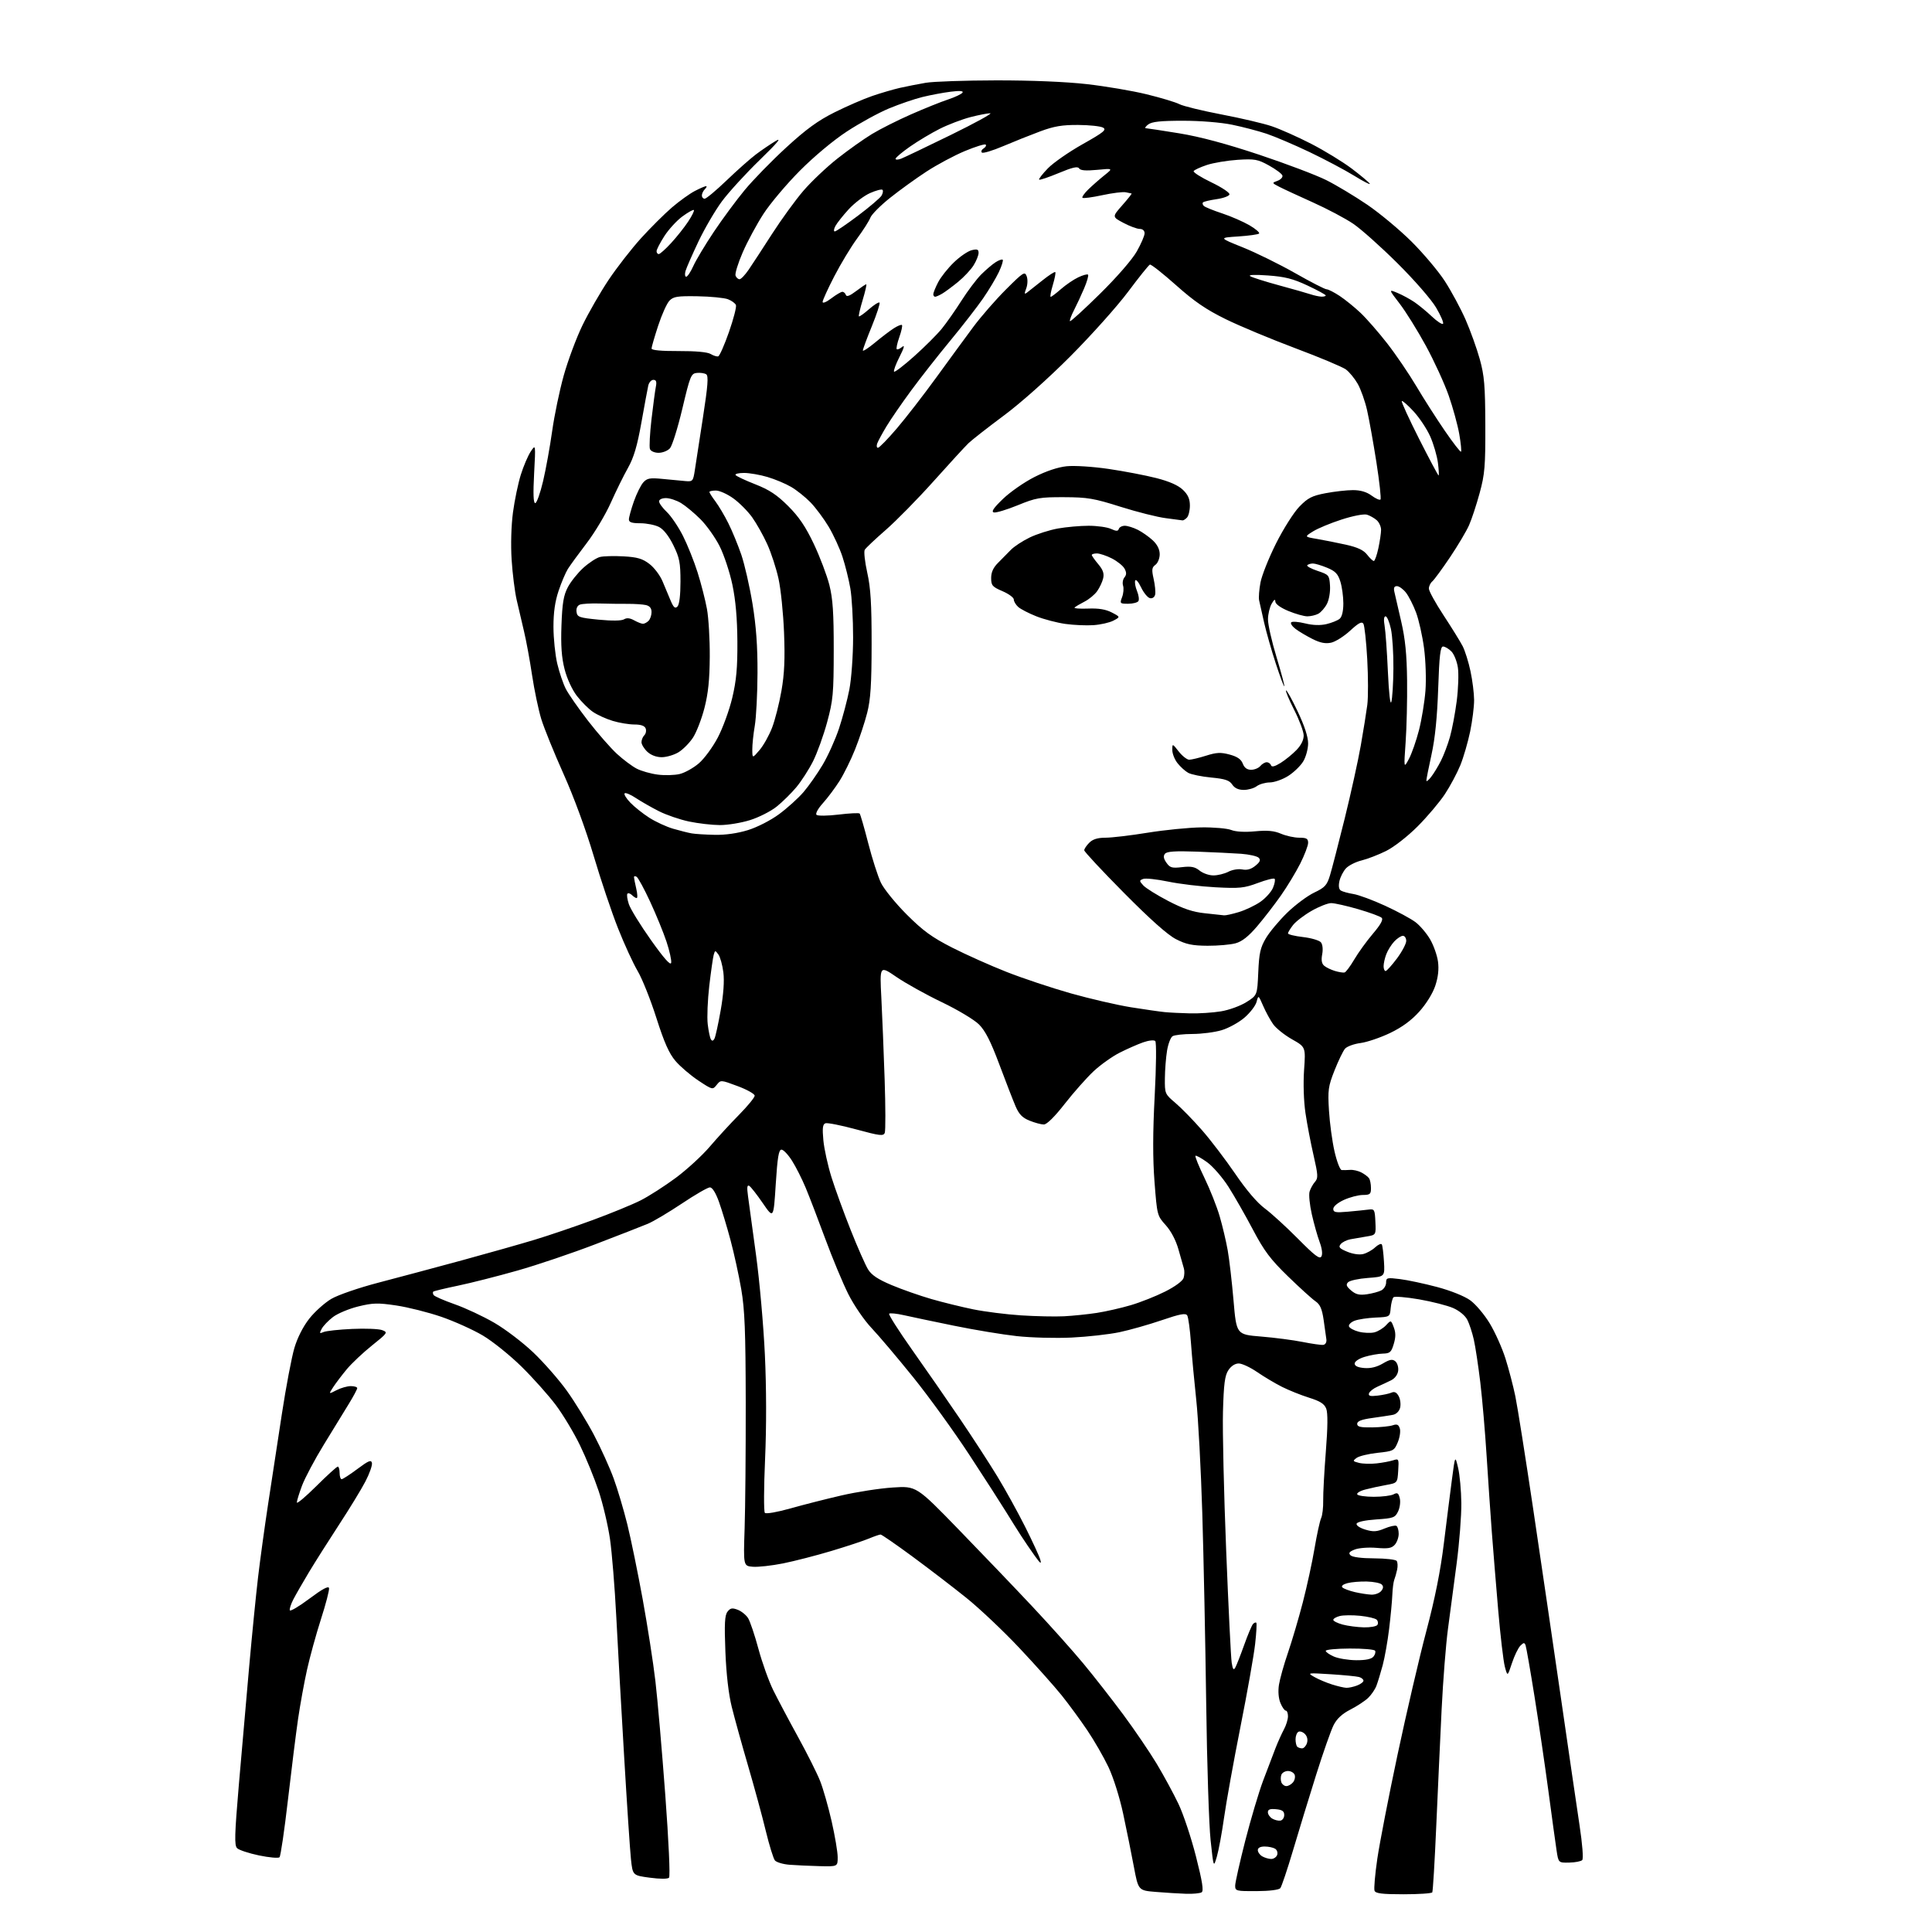 <?xml version="1.0" encoding="UTF-8" standalone="no"?>
<svg 
  version="1.1" 
  xmlns="http://www.w3.org/2000/svg" 
  xmlns:xlink="http://www.w3.org/1999/xlink" 
  xmlns:svg="http://www.w3.org/2000/svg"
  xmlns:rdf="http://www.w3.org/1999/02/22-rdf-syntax-ns#"
  xmlns:cc="http://creativecommons.org/ns#"
  xmlns:dc="http://purl.org/dc/elements/1.1/"
  viewBox="0 0 768 768"
  width="768"
  height="768"
>
<style>svg {background-color: white; }</style>"
<path stroke="none" fill="black" fill-rule="evenodd" d="M471.50,752.81C468.75,752.72 463.35,752.39 459.50,752.07C452.50,751.50 452.50,751.50 450.72,742.00C449.74,736.77 447.84,727.35 446.49,721.06C445.09,714.50 442.58,706.55 440.62,702.41C438.73,698.44 434.94,691.85 432.18,687.77C429.43,683.69 424.86,677.46 422.03,673.93C419.19,670.39 411.67,661.96 405.30,655.19C398.94,648.42 389.40,639.40 384.11,635.15C378.83,630.90 369.17,623.51 362.66,618.71C356.15,613.92 350.47,610.00 350.04,610.00C349.60,610.00 347.52,610.72 345.40,611.60C343.29,612.49 336.60,614.70 330.53,616.52C324.46,618.34 315.80,620.57 311.27,621.48C306.74,622.38 301.34,622.98 299.27,622.81C295.50,622.50 295.50,622.50 296.00,607.50C296.27,599.25 296.47,576.75 296.44,557.50C296.39,529.16 296.05,520.60 294.66,512.50C293.72,507.00 291.80,498.23 290.40,493.00C289.01,487.77 286.93,480.91 285.80,477.75C284.51,474.15 283.16,472.00 282.20,472.00C281.36,472.00 276.36,474.88 271.09,478.41C265.81,481.93 259.70,485.57 257.50,486.48C255.30,487.40 245.97,491.04 236.76,494.57C227.55,498.11 213.60,502.83 205.76,505.05C197.92,507.28 187.26,509.99 182.07,511.07C176.88,512.15 172.45,513.22 172.22,513.45C171.99,513.68 172.06,514.28 172.37,514.79C172.69,515.30 176.45,516.95 180.72,518.45C185.00,519.95 192.10,523.27 196.50,525.83C200.90,528.38 207.89,533.71 212.04,537.67C216.19,541.63 222.16,548.44 225.30,552.81C228.45,557.18 233.29,565.07 236.07,570.33C238.84,575.60 242.38,583.42 243.94,587.71C245.51,591.99 247.95,600.23 249.38,606.00C250.81,611.77 253.55,625.16 255.48,635.74C257.40,646.32 259.68,660.94 260.53,668.24C261.39,675.53 263.15,695.90 264.46,713.50C265.82,731.92 266.46,745.89 265.95,746.41C265.42,746.96 262.38,746.96 258.29,746.41C251.50,745.50 251.50,745.50 250.81,739.00C250.43,735.42 249.21,716.98 248.09,698.00C246.96,679.02 245.56,654.05 244.97,642.50C244.38,630.95 243.25,617.09 242.47,611.71C241.68,606.32 239.66,597.77 237.98,592.71C236.29,587.64 232.95,579.45 230.54,574.50C228.14,569.55 223.82,562.35 220.93,558.50C218.04,554.65 211.94,547.82 207.37,543.31C202.80,538.81 195.87,533.23 191.97,530.91C188.07,528.59 180.62,525.24 175.43,523.45C170.24,521.67 162.18,519.64 157.54,518.95C150.18,517.85 148.22,517.91 142.39,519.34C138.71,520.25 134.19,522.14 132.36,523.54C130.53,524.94 128.52,527.03 127.90,528.19C126.90,530.06 126.98,530.21 128.63,529.50C129.66,529.06 134.78,528.50 140.00,528.27C145.22,528.03 150.59,528.24 151.92,528.75C154.26,529.64 154.13,529.84 147.86,534.86C144.29,537.72 139.79,541.96 137.86,544.28C135.93,546.60 133.51,549.80 132.47,551.38C130.60,554.26 130.60,554.26 133.75,552.63C135.48,551.73 138.05,551.00 139.45,551.00C140.85,551.00 142.00,551.36 142.00,551.81C142.00,552.25 140.50,555.07 138.66,558.06C136.82,561.05 132.35,568.35 128.72,574.28C125.09,580.20 121.20,587.53 120.06,590.56C118.93,593.59 118.00,596.61 118.00,597.26C118.00,597.92 121.50,594.98 125.77,590.73C130.05,586.48 133.87,583.00 134.27,583.00C134.67,583.00 135.00,584.12 135.00,585.50C135.00,586.88 135.37,588.00 135.82,588.00C136.27,588.00 139.08,586.17 142.07,583.94C146.53,580.61 147.56,580.19 147.85,581.57C148.04,582.50 146.88,585.79 145.27,588.88C143.67,591.97 138.97,599.67 134.83,606.00C130.70,612.33 125.28,620.88 122.80,625.00C120.33,629.12 117.53,633.99 116.59,635.82C115.65,637.64 115.03,639.58 115.20,640.11C115.38,640.65 118.90,638.57 123.01,635.48C128.18,631.62 130.59,630.32 130.80,631.31C130.96,632.09 129.52,637.64 127.59,643.62C125.67,649.60 123.17,658.68 122.04,663.78C120.91,668.88 119.31,677.66 118.49,683.28C117.67,688.90 115.86,703.40 114.46,715.49C113.06,727.59 111.56,737.84 111.11,738.29C110.67,738.73 107.00,738.40 102.95,737.56C98.91,736.71 94.99,735.42 94.25,734.68C93.13,733.56 93.25,729.42 94.95,709.42C96.07,696.26 97.92,675.15 99.05,662.50C100.18,649.85 101.77,633.88 102.58,627.00C103.39,620.12 105.18,607.08 106.56,598.00C107.94,588.92 110.42,572.73 112.06,562.00C113.70,551.27 115.94,539.50 117.02,535.84C118.26,531.69 120.51,527.27 122.98,524.14C125.17,521.37 129.11,517.85 131.73,516.31C134.40,514.75 142.67,511.90 150.50,509.86C158.20,507.85 173.05,503.88 183.50,501.04C193.95,498.19 207.00,494.50 212.50,492.83C218.00,491.17 228.40,487.64 235.61,484.99C242.81,482.34 251.38,478.83 254.64,477.18C257.91,475.53 264.19,471.50 268.61,468.23C273.03,464.95 279.08,459.40 282.07,455.90C285.06,452.39 290.31,446.66 293.75,443.18C297.19,439.69 300.00,436.26 300.00,435.56C300.00,434.85 296.96,433.14 293.25,431.76C286.50,429.24 286.50,429.24 284.89,431.26C283.29,433.27 283.22,433.25 277.62,429.54C274.52,427.48 270.43,423.99 268.54,421.78C265.97,418.77 264.06,414.48 260.92,404.64C258.62,397.41 255.27,389.02 253.48,386.00C251.69,382.98 248.17,375.32 245.67,369.00C243.16,362.68 238.81,349.72 235.99,340.21C232.95,329.97 228.08,316.72 224.04,307.71C220.29,299.35 216.30,289.51 215.17,285.85C214.05,282.19 212.40,274.32 211.50,268.35C210.61,262.38 209.17,254.57 208.31,251.00C207.46,247.43 206.14,241.80 205.39,238.50C204.63,235.20 203.73,228.00 203.38,222.50C203.00,216.59 203.22,208.91 203.91,203.72C204.55,198.90 205.96,192.15 207.03,188.72C208.10,185.30 209.87,181.16 210.96,179.51C212.95,176.52 212.95,176.52 212.32,188.26C211.89,196.32 212.03,200.00 212.76,200.00C213.35,200.00 214.76,196.06 215.89,191.25C217.02,186.44 218.64,177.47 219.50,171.32C220.36,165.17 222.42,155.27 224.08,149.32C225.74,143.37 229.08,134.39 231.51,129.37C233.94,124.35 238.64,116.19 241.94,111.24C245.25,106.30 251.06,98.84 254.84,94.67C258.63,90.50 264.15,85.01 267.11,82.46C270.08,79.92 274.17,76.97 276.21,75.92C278.25,74.86 280.25,74.00 280.66,74.00C281.07,74.00 280.86,74.54 280.20,75.20C279.54,75.86 279.00,76.98 279.00,77.70C279.00,78.41 279.50,79.00 280.11,79.00C280.73,79.00 284.67,75.71 288.86,71.69C293.06,67.66 298.30,63.02 300.50,61.37C302.70,59.71 306.22,57.32 308.33,56.05C310.96,54.46 308.98,56.82 302.02,63.58C296.44,68.99 289.68,76.39 286.99,80.01C284.31,83.63 280.09,90.85 277.62,96.05C275.16,101.25 272.85,106.51 272.50,107.75C272.15,108.99 272.28,110.00 272.78,110.00C273.28,110.00 274.55,108.09 275.60,105.77C276.64,103.44 280.30,97.34 283.72,92.22C287.14,87.09 292.68,79.60 296.02,75.56C299.36,71.52 306.80,63.89 312.56,58.61C320.46,51.36 325.16,47.94 331.76,44.65C336.57,42.25 343.30,39.32 346.73,38.15C350.15,36.98 355.10,35.53 357.73,34.93C360.35,34.34 364.98,33.43 368.00,32.91C371.02,32.40 383.62,31.97 396.00,31.95C409.85,31.93 423.69,32.50 432.00,33.44C439.43,34.28 450.13,36.09 455.79,37.48C461.45,38.86 467.31,40.62 468.81,41.40C470.32,42.18 477.84,44.02 485.53,45.49C493.21,46.95 502.20,49.06 505.50,50.17C508.80,51.27 515.85,54.41 521.17,57.14C526.48,59.87 533.76,64.32 537.35,67.03C540.93,69.74 544.15,72.44 544.51,73.02C544.87,73.60 542.09,72.19 538.33,69.87C534.58,67.56 526.55,63.31 520.50,60.42C514.45,57.54 506.80,54.28 503.50,53.17C500.20,52.07 494.03,50.45 489.79,49.58C485.31,48.66 477.13,48.00 470.23,48.00C461.36,48.00 457.89,48.37 456.44,49.47C455.37,50.28 454.95,50.95 455.50,50.97C456.05,50.99 462.02,51.90 468.77,53.00C477.03,54.35 487.41,57.13 500.54,61.50C511.27,65.08 523.30,69.63 527.28,71.63C531.25,73.62 538.55,78.01 543.50,81.37C548.45,84.74 556.35,91.32 561.06,95.99C565.77,100.67 571.75,107.76 574.34,111.75C576.92,115.74 580.63,122.61 582.57,127.01C584.50,131.42 587.05,138.51 588.23,142.76C590.05,149.33 590.38,153.29 590.44,169.00C590.49,185.36 590.23,188.49 588.18,196.00C586.91,200.68 585.01,206.43 583.97,208.78C582.93,211.14 579.52,216.88 576.39,221.54C573.25,226.20 570.09,230.51 569.35,231.13C568.61,231.74 568.00,233.03 568.00,233.98C568.00,234.93 570.63,239.72 573.85,244.61C577.06,249.50 580.47,255.00 581.42,256.84C582.36,258.67 583.78,263.17 584.55,266.84C585.33,270.50 585.97,275.66 585.98,278.29C585.99,280.93 585.28,286.55 584.41,290.79C583.53,295.02 581.78,301.05 580.51,304.18C579.23,307.31 576.47,312.49 574.36,315.69C572.25,318.88 567.37,324.66 563.51,328.52C559.52,332.51 554.13,336.71 551.00,338.27C547.98,339.77 543.59,341.47 541.25,342.04C538.92,342.61 536.13,344.02 535.05,345.17C533.98,346.33 532.80,348.62 532.44,350.26C532.02,352.20 532.22,353.52 533.03,354.02C533.72,354.44 535.96,355.06 538.02,355.39C540.09,355.72 545.76,357.82 550.63,360.06C555.50,362.30 560.94,365.24 562.72,366.60C564.50,367.96 567.09,371.00 568.47,373.36C569.86,375.73 571.27,379.71 571.62,382.21C572.04,385.29 571.69,388.41 570.55,391.85C569.55,394.86 566.96,399.05 564.20,402.12C561.04,405.64 557.32,408.36 552.57,410.64C548.73,412.48 543.45,414.27 540.84,414.62C538.22,414.96 535.45,415.98 534.67,416.87C533.90,417.77 532.02,421.65 530.50,425.50C527.98,431.87 527.79,433.31 528.29,441.50C528.59,446.45 529.58,453.76 530.50,457.75C531.41,461.74 532.69,465.05 533.33,465.11C533.97,465.17 535.49,465.14 536.70,465.05C537.90,464.95 539.93,465.42 541.20,466.09C542.46,466.75 543.83,467.79 544.23,468.40C544.64,469.00 544.98,470.74 544.98,472.25C545.00,474.68 544.63,475.00 541.75,475.02C539.96,475.03 536.59,475.91 534.25,476.97C531.77,478.10 530.00,479.58 530.00,480.54C530.00,481.93 530.88,482.10 535.75,481.67C538.91,481.39 542.62,481.01 544.00,480.83C546.36,480.52 546.51,480.78 546.74,485.71C546.98,490.91 546.98,490.91 543.24,491.52C541.18,491.86 538.29,492.36 536.82,492.63C535.34,492.90 533.60,493.77 532.95,494.56C531.97,495.74 532.42,496.28 535.52,497.57C537.74,498.50 540.36,498.88 541.89,498.50C543.33,498.14 545.47,496.95 546.64,495.85C547.82,494.75 549.02,494.22 549.29,494.67C549.57,495.13 549.95,498.20 550.15,501.50C550.50,507.50 550.50,507.50 543.80,508.00C540.11,508.27 536.55,509.04 535.89,509.71C534.94,510.66 535.21,511.37 537.09,512.98C538.96,514.58 540.37,514.92 543.38,514.49C545.51,514.18 548.09,513.48 549.13,512.93C550.16,512.38 551.00,510.99 551.00,509.85C551.00,507.91 551.38,507.82 556.50,508.46C559.52,508.83 566.16,510.25 571.25,511.60C576.64,513.03 582.13,515.23 584.41,516.87C586.57,518.41 590.07,522.55 592.19,526.07C594.32,529.58 597.13,535.86 598.44,540.01C599.75,544.16 601.52,550.92 602.37,555.03C603.22,559.14 606.42,579.38 609.49,600.00C612.56,620.62 617.51,654.38 620.50,675.00C623.48,695.62 626.80,718.35 627.88,725.50C629.03,733.06 629.48,738.88 628.96,739.41C628.48,739.91 626.15,740.36 623.79,740.41C619.50,740.50 619.50,740.50 618.75,735.50C618.33,732.75 616.88,722.17 615.52,712.00C614.16,701.83 611.68,684.95 610.01,674.50C608.34,664.05 606.74,654.86 606.45,654.07C606.01,652.86 605.69,652.88 604.36,654.21C603.50,655.08 601.99,658.19 601.02,661.14C599.25,666.50 599.25,666.50 598.19,662.50C597.61,660.30 596.42,650.17 595.55,640.00C594.68,629.83 593.54,615.88 593.02,609.00C592.50,602.12 591.58,588.62 590.97,579.00C590.37,569.38 589.23,556.10 588.44,549.50C587.64,542.90 586.49,535.25 585.86,532.50C585.24,529.75 584.09,526.22 583.29,524.66C582.45,522.99 580.14,521.07 577.68,519.98C575.38,518.97 569.27,517.41 564.11,516.51C558.94,515.62 554.36,515.25 553.93,515.69C553.50,516.14 553.00,518.08 552.82,520.00C552.50,523.50 552.50,523.50 546.82,523.75C543.69,523.89 539.94,524.45 538.48,525.01C537.03,525.56 536.02,526.57 536.24,527.26C536.47,527.94 538.24,528.90 540.19,529.39C542.13,529.88 544.90,529.99 546.34,529.63C547.77,529.27 549.84,528.01 550.94,526.84C552.93,524.69 552.93,524.69 554.04,527.60C554.86,529.73 554.86,531.50 554.04,534.25C553.06,537.54 552.53,538.01 549.71,538.08C547.94,538.12 544.70,538.70 542.50,539.36C540.20,540.05 538.50,541.19 538.50,542.03C538.50,543.01 539.77,543.60 542.31,543.81C544.84,544.02 547.31,543.42 549.67,542.03C552.48,540.37 553.52,540.19 554.66,541.13C555.45,541.79 555.97,543.48 555.80,544.88C555.62,546.42 554.50,547.93 553.00,548.68C551.62,549.37 549.18,550.51 547.57,551.22C545.96,551.92 544.45,553.12 544.20,553.87C543.86,554.91 544.67,555.13 547.63,554.78C549.76,554.53 552.25,553.99 553.17,553.58C554.34,553.07 555.20,553.50 556.01,555.02C556.65,556.21 556.90,558.26 556.57,559.58C556.22,560.99 555.05,562.15 553.73,562.41C552.51,562.65 548.80,563.21 545.50,563.67C541.20,564.26 539.50,564.93 539.50,566.00C539.50,567.18 540.79,567.48 545.50,567.41C548.80,567.36 552.47,566.98 553.65,566.57C555.32,565.99 555.95,566.28 556.45,567.84C556.80,568.95 556.43,571.42 555.63,573.34C554.23,576.68 553.92,576.85 547.63,577.52C544.02,577.91 540.27,578.81 539.29,579.53C537.64,580.74 537.71,580.89 540.23,581.52C541.73,581.90 544.88,581.99 547.23,581.72C549.58,581.46 552.54,580.90 553.81,580.49C556.04,579.76 556.11,579.91 555.81,584.62C555.50,589.50 555.50,589.50 551.00,590.31C548.52,590.75 544.80,591.56 542.72,592.11C540.64,592.65 539.21,593.53 539.53,594.05C539.85,594.57 542.82,595.00 546.12,595.00C549.43,595.00 552.96,594.56 553.96,594.02C555.47,593.21 555.91,593.49 556.43,595.57C556.78,596.96 556.48,599.31 555.77,600.80C554.58,603.29 553.92,603.54 547.07,604.00C542.62,604.30 539.50,604.98 539.27,605.69C539.04,606.36 540.55,607.38 542.73,608.04C545.91,608.99 547.28,608.91 550.40,607.60C552.50,606.73 554.61,606.26 555.11,606.57C555.60,606.87 556.00,608.29 556.00,609.73C556.00,611.17 555.30,613.12 554.44,614.07C553.19,615.45 551.73,615.70 547.19,615.30C544.05,615.03 540.19,615.32 538.59,615.94C536.34,616.82 535.95,617.35 536.86,618.26C537.58,618.98 541.30,619.46 546.27,619.47C550.80,619.49 554.82,619.95 555.21,620.49C555.60,621.04 555.67,622.61 555.37,623.99C555.08,625.37 554.57,627.17 554.24,628.00C553.92,628.83 553.57,631.52 553.47,634.00C553.37,636.48 552.80,642.55 552.20,647.50C551.60,652.45 550.45,658.98 549.63,662.00C548.82,665.02 547.69,668.69 547.14,670.15C546.58,671.61 545.08,673.79 543.81,674.99C542.54,676.19 539.37,678.27 536.77,679.60C533.54,681.25 531.42,683.21 530.13,685.76C529.08,687.82 525.96,696.70 523.19,705.50C520.42,714.30 516.30,727.79 514.02,735.47C511.74,743.16 509.45,749.95 508.94,750.58C508.37,751.25 504.56,751.73 499.50,751.75C491.39,751.79 491.00,751.69 491.00,749.58C491.00,748.37 492.80,740.36 494.99,731.78C497.19,723.20 500.39,712.43 502.11,707.84C503.84,703.25 506.03,697.48 507.00,695.00C507.96,692.52 509.48,689.15 510.37,687.50C511.26,685.85 511.99,683.49 511.99,682.25C512.00,681.01 511.60,680.00 511.12,680.00C510.64,680.00 509.68,678.64 509.00,676.99C508.23,675.14 508.00,672.34 508.40,669.74C508.77,667.41 510.37,661.67 511.98,657.00C513.58,652.33 516.24,643.33 517.88,637.00C519.52,630.67 521.63,621.00 522.55,615.50C523.48,610.00 524.66,604.59 525.17,603.48C525.68,602.37 526.05,599.22 525.99,596.48C525.94,593.74 526.41,584.98 527.04,577.00C527.81,567.32 527.86,561.66 527.20,559.97C526.45,558.04 524.80,556.99 520.36,555.60C517.14,554.59 512.28,552.64 509.57,551.27C506.85,549.90 502.41,547.25 499.70,545.39C496.99,543.53 493.71,542.00 492.41,542.00C490.95,542.00 489.38,543.02 488.29,544.68C486.88,546.82 486.46,550.14 486.15,561.18C485.94,568.78 486.51,593.56 487.42,616.25C488.32,638.94 489.31,659.06 489.62,660.97C490.05,663.64 490.38,664.08 491.06,662.86C491.54,661.99 493.13,657.96 494.58,653.89C496.03,649.83 497.61,646.08 498.09,645.57C498.57,645.05 499.16,644.83 499.40,645.07C499.64,645.31 499.43,649.12 498.93,653.54C498.44,657.96 495.81,672.81 493.08,686.54C490.36,700.27 487.44,716.45 486.59,722.50C485.74,728.55 484.45,735.52 483.73,738.00C482.41,742.50 482.41,742.50 481.23,731.50C480.58,725.45 479.79,700.92 479.48,677.00C479.16,653.08 478.46,619.10 477.93,601.50C477.39,583.90 476.31,563.65 475.53,556.50C474.76,549.35 473.81,539.16 473.43,533.85C473.05,528.54 472.38,523.62 471.94,522.91C471.32,521.90 469.12,522.31 461.82,524.80C456.70,526.55 449.12,528.70 445.00,529.57C440.88,530.43 432.32,531.40 426.00,531.70C419.68,532.01 409.87,531.75 404.22,531.13C398.56,530.51 387.31,528.65 379.22,526.99C371.12,525.34 362.15,523.45 359.28,522.80C356.40,522.15 353.78,521.89 353.45,522.22C353.12,522.55 357.26,529.05 362.64,536.66C368.03,544.27 376.56,556.58 381.59,564.00C386.62,571.42 393.34,581.77 396.52,587.00C399.69,592.23 404.66,601.23 407.55,607.00C410.45,612.77 413.14,618.62 413.53,620.00C414.07,621.93 413.58,621.59 411.36,618.50C409.78,616.30 407.32,612.70 405.90,610.50C404.47,608.30 401.79,604.02 399.93,601.00C398.08,597.98 391.56,587.85 385.44,578.50C379.33,569.15 369.24,555.20 363.03,547.50C356.82,539.80 349.37,530.99 346.47,527.93C343.53,524.82 339.45,518.87 337.22,514.43C335.03,510.07 330.92,500.20 328.08,492.50C325.24,484.80 321.72,475.63 320.26,472.13C318.79,468.62 316.35,463.78 314.82,461.38C313.29,458.97 311.42,457.00 310.65,457.00C309.56,457.00 309.05,460.06 308.37,470.75C307.50,484.50 307.50,484.50 303.25,478.31C300.92,474.91 298.49,471.80 297.85,471.41C296.99,470.88 296.86,471.98 297.36,475.59C297.73,478.29 299.17,488.82 300.55,499.00C301.94,509.18 303.51,526.95 304.05,538.50C304.67,551.64 304.70,567.17 304.13,580.00C303.63,591.27 303.59,600.90 304.04,601.38C304.51,601.88 308.89,601.12 314.18,599.63C319.31,598.18 328.45,595.85 334.50,594.46C340.55,593.06 349.72,591.64 354.88,591.31C364.27,590.69 364.27,590.69 381.17,608.10C390.47,617.67 403.67,631.47 410.51,638.76C417.36,646.05 426.41,656.17 430.63,661.26C434.85,666.34 441.97,675.45 446.46,681.50C450.95,687.55 456.95,696.38 459.80,701.11C462.64,705.85 466.55,713.06 468.49,717.14C470.43,721.22 473.55,730.61 475.43,738.02C477.95,747.92 478.54,751.67 477.67,752.22C477.03,752.63 474.25,752.90 471.50,752.81zM557.91,753.00C549.39,753.00 546.82,752.68 546.40,751.59C546.10,750.81 546.60,745.08 547.51,738.84C548.43,732.60 552.04,714.00 555.55,697.50C559.06,681.00 564.19,658.95 566.96,648.50C570.42,635.46 572.62,624.48 573.96,613.50C575.04,604.70 576.49,593.23 577.18,588.00C578.43,578.50 578.43,578.50 579.62,583.50C580.27,586.25 580.85,592.55 580.90,597.50C580.96,602.45 580.12,613.25 579.04,621.50C577.96,629.75 576.41,641.45 575.59,647.50C574.77,653.55 573.64,667.95 573.07,679.50C572.51,691.05 571.54,711.97 570.93,725.99C570.32,740.01 569.61,751.82 569.35,752.24C569.09,752.66 563.94,753.00 557.91,753.00zM325.75,741.82C321.76,741.72 316.40,741.47 313.83,741.27C311.26,741.06 308.66,740.29 308.04,739.55C307.43,738.81 305.80,733.54 304.42,727.85C303.05,722.16 299.88,710.52 297.39,702.00C294.90,693.48 291.97,682.90 290.88,678.50C289.62,673.44 288.70,665.36 288.35,656.50C287.92,645.48 288.09,642.12 289.18,640.69C290.30,639.22 291.05,639.07 293.23,639.90C294.69,640.45 296.55,641.94 297.36,643.21C298.16,644.47 300.02,649.98 301.49,655.45C302.97,660.93 305.63,668.35 307.41,671.95C309.20,675.55 313.62,683.90 317.25,690.50C320.88,697.10 324.83,704.98 326.02,708.00C327.22,711.02 329.27,718.23 330.59,724.00C331.90,729.77 332.99,736.19 332.99,738.25C333.00,742.00 333.00,742.00 325.75,741.82zM505.28,738.97C506.26,738.99 507.34,738.28 507.68,737.40C508.01,736.52 507.66,735.40 506.90,734.91C506.13,734.43 504.26,734.02 502.75,734.02C501.01,734.01 500.00,734.53 500.00,735.45C500.00,736.25 500.79,737.36 501.75,737.92C502.71,738.48 504.30,738.95 505.28,738.97zM509.00,723.72C509.82,723.58 510.50,722.58 510.50,721.49C510.50,719.98 509.72,719.42 507.25,719.19C504.88,718.96 504.00,719.28 504.00,720.39C504.00,721.22 504.79,722.37 505.75,722.93C506.71,723.50 508.18,723.86 509.00,723.72zM511.35,710.00C512.12,710.00 513.31,709.33 513.99,708.51C514.67,707.69 514.96,706.34 514.64,705.51C514.32,704.68 513.13,704.00 512.00,704.00C510.87,704.00 509.68,704.67 509.36,705.50C509.05,706.33 509.05,707.67 509.36,708.50C509.68,709.33 510.57,710.00 511.35,710.00zM517.60,695.00C518.30,695.00 519.17,694.05 519.54,692.89C519.95,691.57 519.64,690.21 518.70,689.27C517.87,688.44 516.70,688.07 516.10,688.44C515.49,688.81 515.00,690.14 515.00,691.39C515.00,692.64 515.30,693.97 515.67,694.33C516.03,694.70 516.90,695.00 517.60,695.00zM535.18,670.93C536.11,670.97 538.02,670.56 539.43,670.02C540.85,669.49 542.00,668.62 542.00,668.09C542.00,667.57 541.21,666.91 540.25,666.64C539.29,666.37 534.23,665.87 529.00,665.54C519.68,664.95 519.56,664.97 522.50,666.64C524.15,667.58 527.30,668.91 529.50,669.60C531.70,670.30 534.26,670.90 535.18,670.93zM539.13,659.96C542.87,659.99 545.16,659.51 545.96,658.54C546.63,657.74 546.92,656.68 546.61,656.18C546.30,655.68 541.76,655.29 536.53,655.32C531.29,655.34 527.00,655.75 527.00,656.23C527.00,656.71 528.46,657.73 530.25,658.51C532.04,659.29 536.03,659.94 539.13,659.96zM542.19,646.90C544.77,646.95 547.18,646.51 547.55,645.91C547.92,645.31 547.79,644.39 547.26,643.86C546.72,643.32 543.79,642.63 540.73,642.31C537.68,642.00 534.01,642.03 532.59,642.39C531.17,642.75 530.00,643.43 530.00,643.92C530.00,644.40 531.69,645.25 533.75,645.80C535.81,646.35 539.61,646.84 542.19,646.90zM545.13,633.90C546.57,633.95 548.33,633.31 549.04,632.46C549.93,631.38 550.00,630.60 549.26,629.86C548.68,629.28 546.03,628.75 543.35,628.68C540.68,628.61 537.20,628.90 535.61,629.33C533.86,629.80 533.07,630.47 533.62,631.02C534.12,631.52 536.33,632.35 538.52,632.87C540.71,633.38 543.68,633.84 545.13,633.90zM526.00,534.61C526.86,534.50 527.40,533.59 527.26,532.46C527.13,531.38 526.64,527.89 526.17,524.71C525.52,520.27 524.76,518.53 522.91,517.27C521.58,516.37 516.67,511.92 512.00,507.38C504.98,500.55 502.56,497.33 498.06,488.81C495.07,483.14 490.69,475.47 488.33,471.77C485.97,468.07 482.16,463.68 479.86,462.01C477.56,460.35 475.47,459.20 475.22,459.45C474.96,459.71 476.56,463.65 478.78,468.21C480.99,472.77 483.72,479.65 484.84,483.50C485.96,487.35 487.40,493.43 488.03,497.00C488.67,500.57 489.71,509.57 490.35,517.00C491.51,530.50 491.51,530.50 501.32,531.30C506.72,531.74 514.14,532.71 517.82,533.45C521.49,534.18 525.17,534.71 526.00,534.61zM423.00,523.24C426.57,523.05 432.43,522.45 436.00,521.90C439.57,521.35 445.65,519.97 449.50,518.83C453.35,517.70 459.50,515.26 463.17,513.41C467.10,511.44 470.11,509.22 470.49,508.03C470.85,506.91 470.90,505.21 470.62,504.25C470.34,503.29 469.37,499.86 468.45,496.64C467.43,493.01 465.49,489.34 463.38,487.00C460.01,483.27 459.96,483.07 458.94,469.86C458.22,460.51 458.24,450.22 459.01,435.60C459.63,423.73 459.73,414.33 459.23,413.83C458.74,413.34 456.63,413.57 454.36,414.37C452.16,415.15 447.97,417.00 445.05,418.48C442.12,419.96 437.48,423.27 434.73,425.83C431.99,428.40 426.83,434.21 423.28,438.75C419.25,443.92 416.13,447.00 414.94,447.00C413.89,447.00 411.34,446.32 409.27,445.48C406.40,444.33 405.07,442.95 403.69,439.73C402.69,437.40 399.79,429.91 397.23,423.08C393.83,413.97 391.67,409.74 389.17,407.24C387.29,405.36 380.69,401.40 374.42,398.40C368.18,395.41 360.06,390.90 356.38,388.38C349.68,383.79 349.68,383.79 350.35,396.65C350.71,403.72 351.30,418.33 351.66,429.13C352.02,439.92 352.04,449.45 351.71,450.31C351.19,451.68 349.77,451.51 340.31,448.94C334.36,447.32 328.87,446.24 328.11,446.52C327.03,446.93 326.85,448.47 327.30,453.28C327.62,456.71 329.08,463.34 330.54,468.01C332.01,472.68 335.44,482.12 338.18,489.00C340.91,495.88 344.02,502.90 345.07,504.61C346.47,506.87 349.02,508.57 354.45,510.85C358.56,512.58 365.65,515.06 370.21,516.38C374.77,517.70 382.27,519.54 386.87,520.48C391.48,521.42 400.03,522.50 405.87,522.88C411.72,523.26 419.43,523.42 423.00,523.24zM525.29,499.45C525.81,498.52 525.53,496.30 524.57,493.71C523.71,491.40 522.31,486.43 521.46,482.67C520.61,478.91 520.21,474.86 520.58,473.67C520.94,472.48 521.90,470.74 522.72,469.81C524.03,468.32 523.96,467.12 522.17,459.31C521.05,454.47 519.60,446.90 518.95,442.50C518.25,437.77 518.02,430.76 518.39,425.35C519.03,416.21 519.03,416.21 513.62,413.15C510.64,411.47 507.26,408.77 506.10,407.14C504.95,405.52 503.15,402.23 502.12,399.84C500.23,395.50 500.23,395.50 499.50,398.27C499.10,399.79 496.93,402.61 494.68,404.54C492.43,406.47 488.35,408.71 485.61,409.52C482.88,410.34 477.68,411.01 474.07,411.02C470.46,411.02 466.87,411.43 466.11,411.91C465.34,412.40 464.36,414.98 463.92,417.65C463.48,420.32 463.09,425.28 463.06,428.67C463.00,434.73 463.08,434.91 467.25,438.44C469.59,440.42 474.34,445.29 477.82,449.27C481.30,453.25 487.25,461.07 491.06,466.65C495.40,473.03 499.74,478.12 502.73,480.34C505.36,482.28 511.31,487.72 515.97,492.42C522.69,499.21 524.61,500.66 525.29,499.45zM284.01,412.88C284.41,412.12 285.52,407.08 286.47,401.68C287.60,395.32 287.98,389.98 287.55,386.54C287.18,383.61 286.29,380.41 285.57,379.42C284.31,377.71 284.23,377.71 283.71,379.56C283.41,380.63 282.62,386.16 281.95,391.86C281.29,397.56 281.01,404.43 281.33,407.14C281.65,409.84 282.22,412.54 282.59,413.15C283.07,413.91 283.50,413.83 284.01,412.88zM473.00,402.83C476.57,402.92 482.13,402.56 485.33,402.03C488.55,401.51 493.10,399.85 495.47,398.35C499.78,395.63 499.78,395.63 500.18,386.52C500.51,378.89 501.01,376.67 503.21,372.95C504.66,370.50 508.47,365.95 511.67,362.83C514.88,359.71 519.71,356.11 522.40,354.83C526.67,352.80 527.48,351.91 528.68,348.00C529.44,345.52 532.07,335.34 534.54,325.37C537.00,315.40 539.88,302.35 540.93,296.37C541.98,290.39 543.15,283.10 543.53,280.16C543.90,277.22 543.89,269.07 543.50,262.05C543.11,255.03 542.42,248.68 541.97,247.95C541.34,246.94 540.07,247.60 536.71,250.70C534.28,252.94 530.88,255.09 529.16,255.47C526.90,255.96 524.83,255.56 521.76,254.02C519.42,252.85 516.38,251.05 515.01,250.01C513.65,248.98 512.87,247.80 513.28,247.38C513.70,246.97 516.17,247.16 518.77,247.80C521.87,248.57 524.80,248.67 527.28,248.09C529.36,247.60 531.72,246.65 532.53,245.98C533.46,245.21 534.00,242.95 534.00,239.86C534.00,237.17 533.47,233.26 532.81,231.17C531.86,228.12 530.82,227.04 527.55,225.69C525.31,224.76 522.77,224.00 521.91,224.00C521.04,224.00 520.03,224.30 519.66,224.67C519.29,225.04 521.11,226.05 523.71,226.92C528.28,228.45 528.43,228.63 528.70,232.82C528.86,235.24 528.32,238.42 527.48,240.04C526.65,241.64 525.11,243.40 524.06,243.97C523.00,244.54 521.04,245.00 519.70,245.00C518.36,245.00 514.96,244.04 512.13,242.87C509.00,241.56 506.99,240.10 506.96,239.12C506.94,238.02 506.47,238.30 505.50,240.00C504.71,241.38 504.05,244.16 504.04,246.19C504.02,248.22 505.54,254.97 507.43,261.18C509.31,267.40 510.71,272.63 510.53,272.80C510.35,272.98 508.84,268.94 507.16,263.81C505.48,258.69 503.39,251.35 502.51,247.50C501.63,243.65 500.73,239.64 500.51,238.60C500.29,237.55 500.53,234.40 501.05,231.60C501.57,228.79 504.36,221.79 507.25,216.02C510.14,210.26 514.30,203.69 516.50,201.42C519.88,197.93 521.49,197.10 526.92,196.06C530.45,195.39 535.35,194.83 537.81,194.83C540.83,194.83 543.24,195.54 545.22,197.00C546.84,198.20 548.43,198.90 548.76,198.57C549.09,198.24 548.36,191.56 547.14,183.73C545.91,175.91 544.24,166.57 543.42,163.00C542.61,159.43 540.94,154.74 539.72,152.59C538.50,150.45 536.38,147.86 535.00,146.85C533.62,145.84 524.62,142.07 515.00,138.46C505.38,134.85 492.90,129.65 487.27,126.89C479.45,123.05 474.79,119.87 467.49,113.36C462.23,108.68 457.56,105.00 457.10,105.18C456.64,105.35 452.74,110.22 448.42,116.00C444.10,121.78 433.80,133.29 425.53,141.59C416.66,150.50 405.79,160.18 399.00,165.22C392.68,169.92 386.38,174.85 385.00,176.17C383.62,177.50 377.37,184.30 371.11,191.30C364.85,198.29 356.30,207.00 352.11,210.65C347.92,214.30 344.16,217.85 343.75,218.55C343.34,219.24 343.79,223.34 344.75,227.66C346.11,233.74 346.49,240.10 346.48,256.00C346.46,272.12 346.08,277.97 344.72,283.36C343.76,287.14 341.60,293.66 339.92,297.86C338.25,302.06 335.44,307.75 333.69,310.50C331.94,313.25 328.97,317.21 327.10,319.29C325.13,321.48 324.07,323.44 324.59,323.92C325.09,324.38 329.03,324.33 333.35,323.81C337.66,323.28 341.43,323.10 341.72,323.39C342.01,323.68 343.54,328.96 345.12,335.13C346.70,341.30 348.98,348.41 350.19,350.93C351.41,353.44 356.02,359.12 360.45,363.55C366.94,370.03 370.44,372.58 378.50,376.69C384.00,379.49 393.75,383.85 400.17,386.37C406.59,388.90 418.08,392.73 425.72,394.89C433.36,397.04 444.08,399.52 449.55,400.40C455.02,401.27 461.07,402.14 463.00,402.33C464.93,402.52 469.43,402.75 473.00,402.83zM534.47,386.58C535.01,386.46 536.74,384.13 538.33,381.43C539.92,378.72 543.25,374.11 545.74,371.18C548.81,367.58 549.94,365.54 549.25,364.85C548.69,364.29 544.49,362.75 539.92,361.42C535.35,360.09 530.51,359.00 529.17,359.00C527.84,359.00 524.34,360.38 521.40,362.06C518.46,363.74 515.14,366.28 514.03,367.69C512.91,369.11 512.00,370.61 512.00,371.04C512.00,371.46 514.68,372.11 517.95,372.49C521.23,372.87 524.43,373.81 525.07,374.58C525.76,375.41 525.97,377.34 525.59,379.35C525.15,381.71 525.40,383.09 526.42,383.93C527.22,384.60 529.14,385.52 530.69,385.98C532.23,386.44 533.94,386.71 534.47,386.58zM550.79,386.00C551.22,386.00 553.24,383.76 555.29,381.03C557.33,378.29 559.00,375.14 559.00,374.03C559.00,372.91 558.40,372.00 557.67,372.00C556.95,372.00 555.40,373.01 554.24,374.25C553.08,375.49 551.65,377.77 551.07,379.32C550.48,380.86 550.00,383.00 550.00,384.07C550.00,385.13 550.35,386.00 550.79,386.00zM266.80,382.73C266.99,381.76 266.15,377.97 264.94,374.31C263.72,370.64 260.79,363.50 258.44,358.43C256.09,353.37 253.68,348.92 253.08,348.55C252.49,348.18 252.01,348.25 252.02,348.69C252.04,349.14 252.44,351.19 252.92,353.25C253.40,355.31 253.48,357.00 253.09,357.00C252.71,357.00 251.87,356.47 251.22,355.82C250.57,355.17 249.76,354.91 249.42,355.25C249.08,355.59 249.33,357.46 249.97,359.40C250.61,361.35 254.58,367.79 258.79,373.72C263.98,381.03 266.56,383.93 266.80,382.73zM480.00,375.95C473.98,375.91 471.51,375.40 467.50,373.35C464.16,371.64 457.26,365.50 446.75,354.89C438.09,346.15 431.00,338.55 431.00,338.00C431.00,337.45 431.90,336.10 433.00,335.00C434.40,333.60 436.33,333.00 439.48,333.00C441.94,333.00 449.48,332.11 456.23,331.01C462.98,329.92 472.55,328.97 477.50,328.90C482.45,328.83 487.82,329.30 489.43,329.93C491.25,330.65 494.84,330.85 498.93,330.46C503.81,330.00 506.45,330.24 509.22,331.42C511.26,332.29 514.53,333.00 516.47,333.00C519.35,333.00 520.00,333.37 520.00,335.03C520.00,336.14 518.59,339.86 516.87,343.28C515.14,346.70 511.68,352.43 509.17,356.00C506.66,359.57 502.41,365.08 499.73,368.22C496.32,372.22 493.74,374.26 491.17,374.97C489.15,375.53 484.12,375.97 480.00,375.95zM486.59,363.86C487.19,363.94 489.82,363.36 492.44,362.57C495.05,361.78 498.91,359.95 501.01,358.50C503.10,357.04 505.37,354.52 506.04,352.90C506.72,351.27 507.00,349.66 506.67,349.33C506.34,349.00 503.33,349.75 499.99,351.01C494.58,353.03 492.72,353.22 483.20,352.71C477.32,352.40 468.81,351.38 464.31,350.44C459.81,349.51 455.36,349.03 454.42,349.39C452.84,350.00 452.84,350.16 454.47,351.96C455.42,353.02 459.87,355.79 464.35,358.13C470.41,361.28 474.17,362.54 479.00,363.04C482.57,363.41 485.99,363.78 486.59,363.86zM482.36,347.99C484.09,347.99 486.76,347.33 488.30,346.53C489.85,345.72 492.31,345.31 493.84,345.62C495.71,345.99 497.35,345.53 499.04,344.15C500.89,342.64 501.22,341.85 500.36,340.98C499.73,340.34 496.58,339.63 493.36,339.39C490.14,339.16 482.25,338.78 475.82,338.54C467.21,338.23 463.87,338.45 463.10,339.38C462.36,340.28 462.52,341.30 463.67,342.94C465.08,344.95 465.88,345.17 469.89,344.70C473.50,344.28 475.01,344.58 476.86,346.08C478.16,347.14 480.63,348.00 482.36,347.99zM284.14,331.86C288.33,331.95 293.20,331.26 297.30,329.99C301.01,328.84 306.34,326.12 309.69,323.65C312.92,321.27 317.28,317.34 319.37,314.91C321.46,312.48 324.91,307.57 327.03,304.00C329.15,300.43 332.07,293.94 333.52,289.59C334.97,285.24 336.82,278.26 337.63,274.09C338.45,269.83 339.11,260.74 339.12,253.37C339.13,246.16 338.63,237.38 338.02,233.87C337.41,230.37 336.01,224.74 334.91,221.37C333.82,218.01 331.33,212.61 329.40,209.37C327.46,206.14 324.22,201.79 322.19,199.70C320.16,197.61 316.70,194.85 314.50,193.56C312.30,192.27 308.06,190.49 305.07,189.61C302.08,188.72 297.89,188.00 295.76,188.00C293.63,188.00 292.11,188.37 292.39,188.82C292.67,189.27 296.18,190.93 300.20,192.50C305.81,194.70 308.84,196.70 313.30,201.15C317.60,205.44 320.24,209.35 323.52,216.26C325.95,221.40 328.72,228.72 329.69,232.55C331.06,237.99 331.44,243.63 331.42,258.50C331.40,275.79 331.16,278.36 328.80,287.08C327.37,292.35 324.84,299.35 323.19,302.63C321.53,305.92 318.54,310.56 316.54,312.95C314.55,315.34 311.02,318.80 308.71,320.66C306.39,322.51 301.64,324.92 298.14,326.01C294.65,327.11 289.25,327.99 286.14,327.98C283.04,327.97 277.52,327.33 273.87,326.56C270.22,325.79 264.84,323.94 261.92,322.46C258.99,320.98 254.88,318.63 252.78,317.24C250.68,315.84 248.66,315.00 248.30,315.36C247.94,315.73 248.95,317.38 250.55,319.05C252.15,320.72 255.54,323.42 258.08,325.05C260.63,326.68 264.91,328.66 267.60,329.44C270.30,330.22 273.62,331.06 275.00,331.29C276.38,331.53 280.49,331.79 284.14,331.86zM494.43,314.00C492.29,314.00 490.78,313.30 489.83,311.87C488.71,310.18 487.00,309.61 481.46,309.08C477.63,308.71 473.52,307.87 472.33,307.21C471.13,306.55 469.22,304.82 468.08,303.37C466.93,301.92 466.00,299.55 466.01,298.12C466.02,295.50 466.02,295.50 468.58,298.75C469.99,300.54 471.86,302.00 472.73,302.00C473.61,302.00 476.62,301.28 479.42,300.40C483.59,299.08 485.28,299.00 488.80,299.95C491.84,300.77 493.36,301.81 494.02,303.55C494.65,305.21 495.72,306.00 497.35,306.00C498.67,306.00 500.32,305.32 501.00,304.50C501.68,303.68 502.83,303.00 503.54,303.00C504.25,303.00 505.01,303.54 505.23,304.20C505.51,305.02 506.69,304.74 509.07,303.27C510.95,302.10 513.81,299.77 515.40,298.11C517.28,296.15 518.28,294.07 518.23,292.26C518.18,290.71 516.48,286.18 514.45,282.18C512.42,278.18 510.96,274.70 511.21,274.45C511.46,274.20 513.54,277.94 515.83,282.77C518.56,288.51 520.00,292.91 520.00,295.52C519.99,297.71 519.11,300.95 518.03,302.71C516.95,304.48 514.27,307.07 512.06,308.46C509.85,309.86 506.57,311.01 504.77,311.03C502.97,311.05 500.63,311.72 499.56,312.53C498.49,313.34 496.18,314.00 494.43,314.00zM568.86,308.88C569.89,307.57 571.65,304.69 572.77,302.47C573.90,300.25 575.52,295.98 576.37,292.97C577.23,289.96 578.44,283.53 579.07,278.68C579.69,273.83 579.90,267.83 579.53,265.36C579.16,262.88 577.99,259.99 576.93,258.93C575.87,257.87 574.39,257.00 573.64,257.00C572.57,257.00 572.15,260.57 571.70,273.75C571.31,285.06 570.46,293.56 569.06,299.90C567.93,305.07 567.00,309.75 567.00,310.29C567.00,310.83 567.84,310.20 568.86,308.88zM270.20,307.68C272.23,307.19 275.65,305.28 277.80,303.44C279.94,301.61 283.34,296.99 285.34,293.18C287.34,289.37 289.93,282.26 291.09,277.38C292.72,270.51 293.18,265.46 293.12,255.00C293.06,245.84 292.43,238.59 291.14,232.46C290.10,227.49 287.81,220.59 286.07,217.13C284.32,213.67 280.90,208.85 278.47,206.42C276.05,203.99 272.58,201.11 270.78,200.01C268.98,198.91 266.26,198.01 264.75,198.00C263.14,198.00 262.00,198.55 262.00,199.31C262.00,200.04 263.39,201.95 265.10,203.56C266.80,205.18 269.67,209.43 271.48,213.00C273.28,216.57 275.91,223.12 277.30,227.54C278.70,231.97 280.37,238.49 281.02,242.04C281.68,245.59 282.18,254.12 282.14,261.00C282.09,270.17 281.53,275.62 280.02,281.48C278.89,285.86 276.83,291.17 275.44,293.27C274.06,295.36 271.48,297.96 269.71,299.04C267.94,300.11 264.95,300.99 263.06,301.00C260.91,301.00 258.77,300.19 257.31,298.83C256.04,297.63 255.00,295.92 255.00,295.03C255.00,294.13 255.51,292.89 256.13,292.27C256.76,291.64 256.99,290.43 256.66,289.57C256.26,288.52 254.78,288.00 252.19,288.00C250.06,288.00 246.18,287.36 243.58,286.57C240.97,285.79 237.41,284.17 235.67,282.97C233.93,281.77 231.05,278.90 229.28,276.58C227.41,274.14 225.37,269.70 224.43,266.01C223.24,261.38 222.90,256.64 223.19,248.58C223.51,239.74 224.02,236.68 225.72,233.43C226.90,231.19 229.68,227.72 231.90,225.71C234.13,223.70 237.09,221.76 238.49,221.41C239.89,221.06 244.11,220.95 247.87,221.16C253.36,221.47 255.41,222.07 258.16,224.18C260.06,225.62 262.42,228.76 263.40,231.15C264.39,233.54 265.86,237.03 266.65,238.90C267.78,241.53 268.38,242.02 269.30,241.10C270.05,240.35 270.50,236.62 270.50,231.20C270.50,223.67 270.12,221.72 267.67,216.73C265.87,213.08 263.79,210.42 261.97,209.48C260.39,208.67 257.05,208.00 254.55,208.00C251.14,208.00 250.00,207.62 250.00,206.48C250.00,205.64 250.89,202.42 251.97,199.33C253.06,196.24 254.75,192.83 255.72,191.76C257.24,190.08 258.35,189.88 263.50,190.39C266.80,190.71 270.85,191.09 272.50,191.24C275.34,191.49 275.54,191.26 276.19,187.00C276.57,184.53 278.03,175.10 279.42,166.05C281.40,153.24 281.69,149.42 280.73,148.79C280.05,148.34 278.39,148.10 277.02,148.24C274.70,148.48 274.34,149.37 271.24,162.46C269.42,170.13 267.20,177.22 266.31,178.21C265.42,179.19 263.40,180.00 261.81,180.00C260.18,180.00 258.69,179.35 258.36,178.50C258.05,177.68 258.32,172.39 258.97,166.75C259.63,161.11 260.41,155.26 260.71,153.75C261.11,151.72 260.85,151.00 259.73,151.00C258.90,151.00 257.99,152.01 257.70,153.25C257.42,154.49 256.19,161.12 254.96,168.00C253.30,177.33 251.94,181.89 249.63,186.00C247.92,189.03 244.85,195.26 242.80,199.86C240.76,204.45 236.46,211.65 233.25,215.86C230.04,220.06 226.67,224.69 225.75,226.14C224.84,227.60 223.17,231.52 222.05,234.86C220.63,239.07 220.00,243.49 220.01,249.22C220.02,253.77 220.70,260.33 221.51,263.78C222.33,267.24 223.85,271.75 224.91,273.82C225.96,275.89 229.95,281.61 233.76,286.54C237.58,291.47 242.74,297.37 245.24,299.67C247.73,301.96 251.27,304.60 253.10,305.55C254.93,306.50 258.69,307.56 261.46,307.92C264.23,308.28 268.16,308.17 270.20,307.68zM560.07,301.68C561.19,299.58 562.99,294.43 564.07,290.24C565.14,286.04 566.30,278.98 566.64,274.55C566.98,270.08 566.73,262.56 566.08,257.65C565.43,252.79 564.00,246.41 562.91,243.49C561.81,240.56 560.00,237.00 558.89,235.58C557.77,234.16 556.16,233.00 555.31,233.00C554.22,233.00 553.92,233.66 554.28,235.25C554.57,236.49 555.79,241.78 556.99,247.00C558.61,254.04 559.22,260.12 559.34,270.50C559.43,278.20 559.17,289.23 558.76,295.00C558.02,305.50 558.02,305.50 560.07,301.68zM301.93,298.17C303.50,296.33 305.75,292.32 306.92,289.25C308.10,286.19 309.77,279.59 310.64,274.59C311.82,267.84 312.08,261.90 311.67,251.50C311.37,243.80 310.38,234.14 309.47,230.04C308.57,225.94 306.55,219.75 304.98,216.29C303.41,212.83 300.70,208.02 298.97,205.60C297.23,203.18 293.86,199.80 291.49,198.10C289.11,196.39 286.01,195.00 284.59,195.00C283.16,195.00 282.00,195.26 282.00,195.57C282.00,195.88 283.07,197.57 284.39,199.32C285.70,201.07 288.02,204.97 289.53,208.00C291.05,211.03 293.36,216.65 294.68,220.50C295.99,224.35 298.00,233.12 299.13,240.00C300.58,248.88 301.16,256.85 301.12,267.50C301.09,275.75 300.60,285.20 300.04,288.50C299.47,291.80 299.03,296.07 299.05,298.00C299.08,301.50 299.08,301.50 301.93,298.17zM553.08,279.00C553.48,277.62 553.85,271.68 553.90,265.80C553.96,259.91 553.51,252.83 552.92,250.05C552.32,247.27 551.36,245.00 550.79,245.00C550.12,245.00 549.98,246.38 550.40,248.75C550.76,250.81 551.35,259.02 551.71,267.00C552.10,275.59 552.66,280.48 553.08,279.00zM434.65,248.51C431.82,248.70 426.80,248.48 423.50,248.02C420.20,247.55 415.02,246.20 412.00,245.01C408.98,243.82 405.71,242.13 404.75,241.27C403.79,240.40 403.00,239.07 403.00,238.31C403.00,237.55 400.98,236.06 398.50,235.00C394.46,233.27 394.00,232.73 394.00,229.76C394.00,227.47 394.85,225.61 396.75,223.73C398.26,222.24 400.54,219.93 401.81,218.60C403.08,217.27 406.45,215.06 409.31,213.67C412.16,212.29 417.23,210.68 420.56,210.08C423.89,209.49 429.38,209.00 432.76,209.00C436.14,209.00 440.13,209.56 441.62,210.24C443.78,211.22 444.43,211.22 444.75,210.24C444.98,209.56 446.05,209.00 447.13,209.00C448.21,209.00 450.54,209.73 452.30,210.61C454.06,211.50 456.74,213.39 458.25,214.80C460.05,216.48 461.00,218.40 461.00,220.33C461.00,221.95 460.24,223.84 459.30,224.52C457.87,225.57 457.76,226.44 458.59,230.13C459.13,232.53 459.40,235.31 459.20,236.31C458.98,237.36 458.14,237.98 457.17,237.79C456.25,237.62 454.65,235.68 453.60,233.49C452.56,231.29 451.50,230.09 451.25,230.80C451.00,231.52 451.34,233.40 452.00,234.99C452.65,236.58 452.90,238.36 452.54,238.94C452.18,239.52 450.34,240.00 448.47,240.00C445.19,240.00 445.09,239.89 446.05,237.37C446.60,235.92 446.78,233.87 446.44,232.82C446.11,231.77 446.35,230.28 446.99,229.52C447.83,228.49 447.85,227.58 447.04,226.07C446.43,224.93 444.17,223.11 442.01,222.00C439.85,220.90 437.16,220.00 436.04,220.00C434.92,220.00 434.00,220.27 434.00,220.61C434.00,220.94 435.16,222.58 436.57,224.26C438.47,226.52 438.98,227.99 438.52,229.91C438.19,231.33 437.11,233.62 436.13,235.00C435.16,236.38 432.89,238.25 431.10,239.16C429.31,240.08 427.54,241.13 427.17,241.49C426.81,241.86 429.20,242.05 432.50,241.92C436.69,241.75 439.54,242.22 441.94,243.46C445.38,245.25 445.38,245.25 442.59,246.71C441.06,247.51 437.49,248.32 434.65,248.51zM255.55,247.96C256.13,247.98 257.14,247.46 257.80,246.80C258.46,246.14 259.00,244.57 259.00,243.32C259.00,241.77 258.28,240.87 256.75,240.52C255.51,240.24 252.25,240.03 249.50,240.04C246.75,240.06 241.73,240.00 238.34,239.90C234.96,239.80 231.44,240.00 230.52,240.35C229.49,240.75 228.98,241.85 229.18,243.25C229.47,245.30 230.24,245.57 238.00,246.33C243.27,246.84 247.09,246.79 248.06,246.19C249.12,245.53 250.40,245.66 252.06,246.58C253.40,247.32 254.97,247.95 255.55,247.96zM546.11,223.00C546.51,223.00 547.32,220.73 547.92,217.95C548.51,215.17 549.00,211.87 549.00,210.61C549.00,209.34 548.21,207.62 547.25,206.77C546.29,205.93 544.55,204.95 543.39,204.59C542.17,204.23 537.90,205.04 533.35,206.51C528.99,207.91 523.87,210.04 521.96,211.23C518.50,213.39 518.50,213.39 523.50,214.23C526.25,214.70 531.42,215.73 535.00,216.52C539.69,217.57 542.04,218.67 543.45,220.49C544.52,221.87 545.72,223.00 546.11,223.00zM470.05,206.86C469.75,206.79 466.80,206.40 463.50,205.99C460.20,205.59 452.10,203.55 445.50,201.47C434.85,198.10 432.32,197.67 423.00,197.64C413.41,197.60 411.81,197.88 404.58,200.84C400.22,202.62 395.94,203.91 395.08,203.70C393.94,203.43 394.93,201.95 398.68,198.34C401.53,195.59 407.16,191.67 411.19,189.63C415.83,187.27 420.54,185.70 424.01,185.34C427.11,185.02 434.40,185.49 440.70,186.41C446.85,187.31 455.38,188.95 459.65,190.04C464.83,191.36 468.35,192.92 470.21,194.70C472.26,196.66 473.00,198.34 473.00,200.99C473.00,202.97 472.46,205.14 471.80,205.80C471.14,206.46 470.35,206.94 470.05,206.86zM571.86,189.00C572.08,189.00 571.95,186.72 571.59,183.93C571.22,181.14 569.85,176.45 568.54,173.50C567.24,170.55 564.27,166.08 561.94,163.55C559.61,161.03 557.49,159.17 557.23,159.43C556.97,159.69 560.07,166.45 564.11,174.45C568.16,182.45 571.65,189.00 571.86,189.00zM580.78,179.55C581.02,179.31 580.71,176.16 580.08,172.55C579.45,168.94 577.56,162.05 575.88,157.24C574.19,152.43 570.12,143.55 566.83,137.50C563.53,131.45 558.84,123.90 556.40,120.73C551.97,114.96 551.97,114.96 555.54,116.45C557.51,117.27 560.55,118.93 562.31,120.13C564.06,121.33 567.18,123.90 569.23,125.84C571.28,127.78 573.26,129.07 573.62,128.71C573.98,128.35 572.75,125.47 570.89,122.31C568.99,119.07 562.26,111.35 555.54,104.67C548.97,98.14 541.05,91.07 537.94,88.96C534.84,86.85 527.62,83.03 521.90,80.46C516.18,77.89 510.16,75.10 508.52,74.25C505.55,72.71 505.55,72.71 507.86,71.86C509.13,71.39 509.99,70.44 509.77,69.75C509.54,69.06 507.14,67.28 504.43,65.78C499.98,63.32 498.78,63.10 492.00,63.53C487.88,63.80 482.37,64.72 479.76,65.58C477.16,66.45 474.79,67.53 474.50,68.00C474.21,68.47 477.38,70.49 481.55,72.49C485.81,74.54 488.95,76.65 488.73,77.32C488.51,77.97 486.19,78.81 483.57,79.18C480.95,79.56 478.54,80.13 478.22,80.45C477.90,80.77 478.05,81.42 478.57,81.89C479.08,82.35 482.37,83.69 485.87,84.84C489.37,86.00 494.24,88.13 496.70,89.56C499.15,91.00 500.86,92.47 500.50,92.84C500.14,93.20 496.39,93.72 492.17,94.00C484.50,94.50 484.50,94.50 494.00,98.32C499.23,100.42 508.60,105.03 514.83,108.57C521.05,112.11 526.69,115.00 527.34,115.00C528.00,115.00 530.33,116.19 532.52,117.63C534.71,119.08 538.46,122.12 540.85,124.38C543.24,126.65 548.00,132.10 551.43,136.50C554.86,140.90 560.06,148.55 563.00,153.50C565.93,158.45 571.04,166.44 574.34,171.25C577.64,176.06 580.53,179.80 580.78,179.55zM349.00,178.00C349.52,178.00 352.90,174.53 356.52,170.29C360.14,166.05 367.20,156.93 372.20,150.04C377.21,143.14 383.81,134.12 386.87,130.00C389.93,125.88 395.78,119.16 399.88,115.07C406.80,108.16 407.38,107.80 408.13,109.83C408.59,111.06 408.50,113.18 407.94,114.66C407.14,116.76 407.20,117.10 408.22,116.33C408.92,115.79 411.65,113.64 414.28,111.54C416.90,109.44 419.25,107.91 419.49,108.16C419.73,108.40 419.29,110.71 418.51,113.30C417.73,115.88 417.35,118.00 417.67,118.00C417.98,118.00 419.81,116.62 421.73,114.93C423.66,113.24 426.75,111.13 428.60,110.25C430.46,109.36 432.22,108.88 432.51,109.18C432.81,109.47 432.12,111.92 430.97,114.61C429.83,117.30 428.00,121.24 426.90,123.37C425.80,125.50 425.10,127.44 425.34,127.67C425.58,127.91 430.94,123.02 437.25,116.80C443.92,110.24 450.04,103.20 451.86,100.00C453.58,96.97 454.99,93.71 454.99,92.75C455.00,91.68 454.24,91.00 453.05,91.00C451.98,91.00 449.07,89.92 446.59,88.60C442.07,86.20 442.07,86.20 446.12,81.60C448.35,79.07 450.02,76.97 449.83,76.92C449.65,76.88 448.60,76.66 447.50,76.43C446.40,76.20 442.20,76.72 438.17,77.59C434.14,78.46 430.60,78.93 430.30,78.63C430.00,78.33 431.05,76.83 432.63,75.29C434.21,73.76 437.07,71.24 439.00,69.70C442.50,66.90 442.50,66.90 436.10,67.52C431.60,67.95 429.48,67.77 428.95,66.93C428.40,66.04 426.29,66.52 420.86,68.79C416.82,70.47 413.32,71.65 413.07,71.41C412.83,71.16 414.40,69.14 416.56,66.91C418.73,64.68 424.95,60.36 430.39,57.30C438.74,52.60 439.99,51.58 438.47,50.73C437.48,50.17 433.03,49.69 428.59,49.67C422.24,49.63 418.99,50.18 413.50,52.22C409.65,53.65 403.02,56.30 398.78,58.10C394.53,59.91 390.72,61.05 390.31,60.64C389.89,60.23 390.21,59.49 391.00,59.00C391.79,58.51 392.16,57.83 391.82,57.48C391.48,57.14 387.76,58.29 383.56,60.04C379.36,61.79 372.49,65.46 368.31,68.19C364.12,70.92 357.58,75.64 353.79,78.67C349.99,81.70 346.48,85.23 345.99,86.51C345.51,87.80 343.12,91.54 340.70,94.83C338.28,98.12 334.21,104.87 331.65,109.82C329.09,114.77 327.00,119.36 327.00,120.03C327.00,120.70 328.52,120.08 330.43,118.62C332.32,117.18 334.31,116.00 334.85,116.00C335.39,116.00 336.02,116.56 336.25,117.25C336.53,118.09 337.82,117.61 340.27,115.75C342.25,114.24 344.08,113.00 344.34,113.00C344.60,113.00 343.97,115.79 342.94,119.20C341.91,122.61 341.23,125.56 341.43,125.76C341.63,125.96 343.43,124.69 345.43,122.93C347.43,121.17 349.32,119.98 349.62,120.29C349.92,120.59 348.56,124.80 346.59,129.63C344.61,134.47 343.00,138.83 343.00,139.31C343.00,139.79 345.14,138.41 347.75,136.25C350.36,134.08 353.75,131.50 355.28,130.52C356.81,129.53 358.28,128.94 358.54,129.21C358.81,129.47 358.34,131.63 357.50,134.00C356.66,136.37 356.20,138.53 356.47,138.80C356.73,139.07 357.70,138.66 358.61,137.91C359.75,136.96 359.42,138.22 357.57,141.86C356.08,144.80 355.11,147.44 355.41,147.74C355.71,148.04 359.35,145.25 363.50,141.53C367.65,137.82 372.56,132.91 374.40,130.64C376.25,128.36 379.77,123.34 382.22,119.48C384.68,115.62 388.18,110.97 390.00,109.15C391.82,107.33 394.38,105.14 395.69,104.29C396.99,103.43 398.30,102.97 398.59,103.25C398.88,103.54 398.19,105.75 397.06,108.15C395.93,110.55 393.09,115.29 390.75,118.68C388.41,122.06 382.56,129.60 377.74,135.43C372.92,141.25 365.92,150.18 362.18,155.26C358.44,160.34 354.03,166.75 352.38,169.50C350.72,172.25 349.08,175.29 348.72,176.25C348.36,177.21 348.49,178.00 349.00,178.00zM285.50,141.65C286.05,141.49 287.97,137.14 289.78,131.97C291.58,126.81 292.83,122.00 292.55,121.28C292.28,120.56 290.84,119.51 289.37,118.95C287.89,118.39 282.47,117.86 277.31,117.77C269.21,117.64 267.69,117.88 266.09,119.56C265.07,120.63 263.06,125.10 261.62,129.50C260.18,133.91 259.00,137.98 259.00,138.55C259.00,139.22 262.89,139.58 269.75,139.55C276.52,139.52 281.24,139.95 282.50,140.72C283.60,141.39 284.95,141.81 285.50,141.65zM371.75,117.96C371.34,117.98 371.00,117.53 371.00,116.96C371.00,116.39 371.86,114.25 372.92,112.21C373.97,110.17 376.78,106.62 379.17,104.32C381.55,102.01 384.74,99.83 386.25,99.46C388.45,98.92 389.00,99.13 389.00,100.52C389.00,101.48 388.12,103.69 387.04,105.43C385.97,107.17 383.18,110.15 380.86,112.05C378.53,113.95 375.70,116.05 374.57,116.71C373.43,117.38 372.16,117.95 371.75,117.96zM525.25,117.92C526.21,117.96 527.00,117.75 527.00,117.45C527.00,117.15 523.74,115.37 519.75,113.50C513.99,110.80 510.76,109.98 504.00,109.50C498.70,109.12 496.06,109.23 497.00,109.80C497.82,110.31 503.00,111.94 508.50,113.44C514.00,114.93 519.62,116.54 521.00,117.00C522.38,117.46 524.29,117.88 525.25,117.92zM293.98,111.00C294.55,111.00 296.17,109.31 297.58,107.25C298.99,105.19 303.18,98.78 306.89,93.00C310.61,87.22 316.22,79.50 319.37,75.83C322.52,72.17 328.61,66.40 332.91,63.01C337.21,59.62 343.38,55.24 346.62,53.28C349.85,51.31 356.81,47.81 362.09,45.49C367.36,43.17 373.99,40.50 376.83,39.56C379.66,38.62 382.26,37.38 382.62,36.81C383.05,36.12 381.49,36.00 377.88,36.46C374.92,36.83 369.89,37.78 366.70,38.56C363.51,39.34 357.50,41.40 353.36,43.12C349.21,44.85 341.70,48.96 336.66,52.26C331.25,55.80 323.59,62.20 317.94,67.88C312.68,73.17 306.19,80.87 303.51,84.99C300.83,89.12 297.11,96.01 295.24,100.32C293.37,104.63 292.09,108.80 292.39,109.58C292.69,110.36 293.41,111.00 293.98,111.00zM261.87,101.00C262.35,101.00 264.56,99.04 266.77,96.63C268.98,94.23 272.03,90.40 273.54,88.11C275.06,85.83 276.08,83.75 275.83,83.49C275.57,83.24 273.52,84.38 271.27,86.03C269.02,87.68 265.79,91.21 264.09,93.86C262.39,96.51 261.00,99.20 261.00,99.84C261.00,100.48 261.39,101.00 261.87,101.00zM331.83,92.00C332.33,92.00 336.47,89.19 341.05,85.75C345.62,82.31 349.83,78.73 350.40,77.80C350.97,76.86 351.15,75.81 350.80,75.46C350.45,75.12 348.22,75.70 345.83,76.76C343.45,77.82 339.64,80.72 337.36,83.20C335.09,85.68 332.71,88.68 332.08,89.86C331.45,91.04 331.34,92.00 331.83,92.00zM358.25,63.06C359.49,62.58 368.38,58.32 378.00,53.62C387.62,48.91 394.66,45.04 393.64,45.03C392.62,45.01 389.06,45.71 385.72,46.57C382.39,47.44 376.92,49.52 373.58,51.20C370.24,52.88 364.91,56.06 361.75,58.27C358.59,60.48 356.00,62.66 356.00,63.12C356.00,63.58 357.01,63.55 358.25,63.06z" />

</svg>